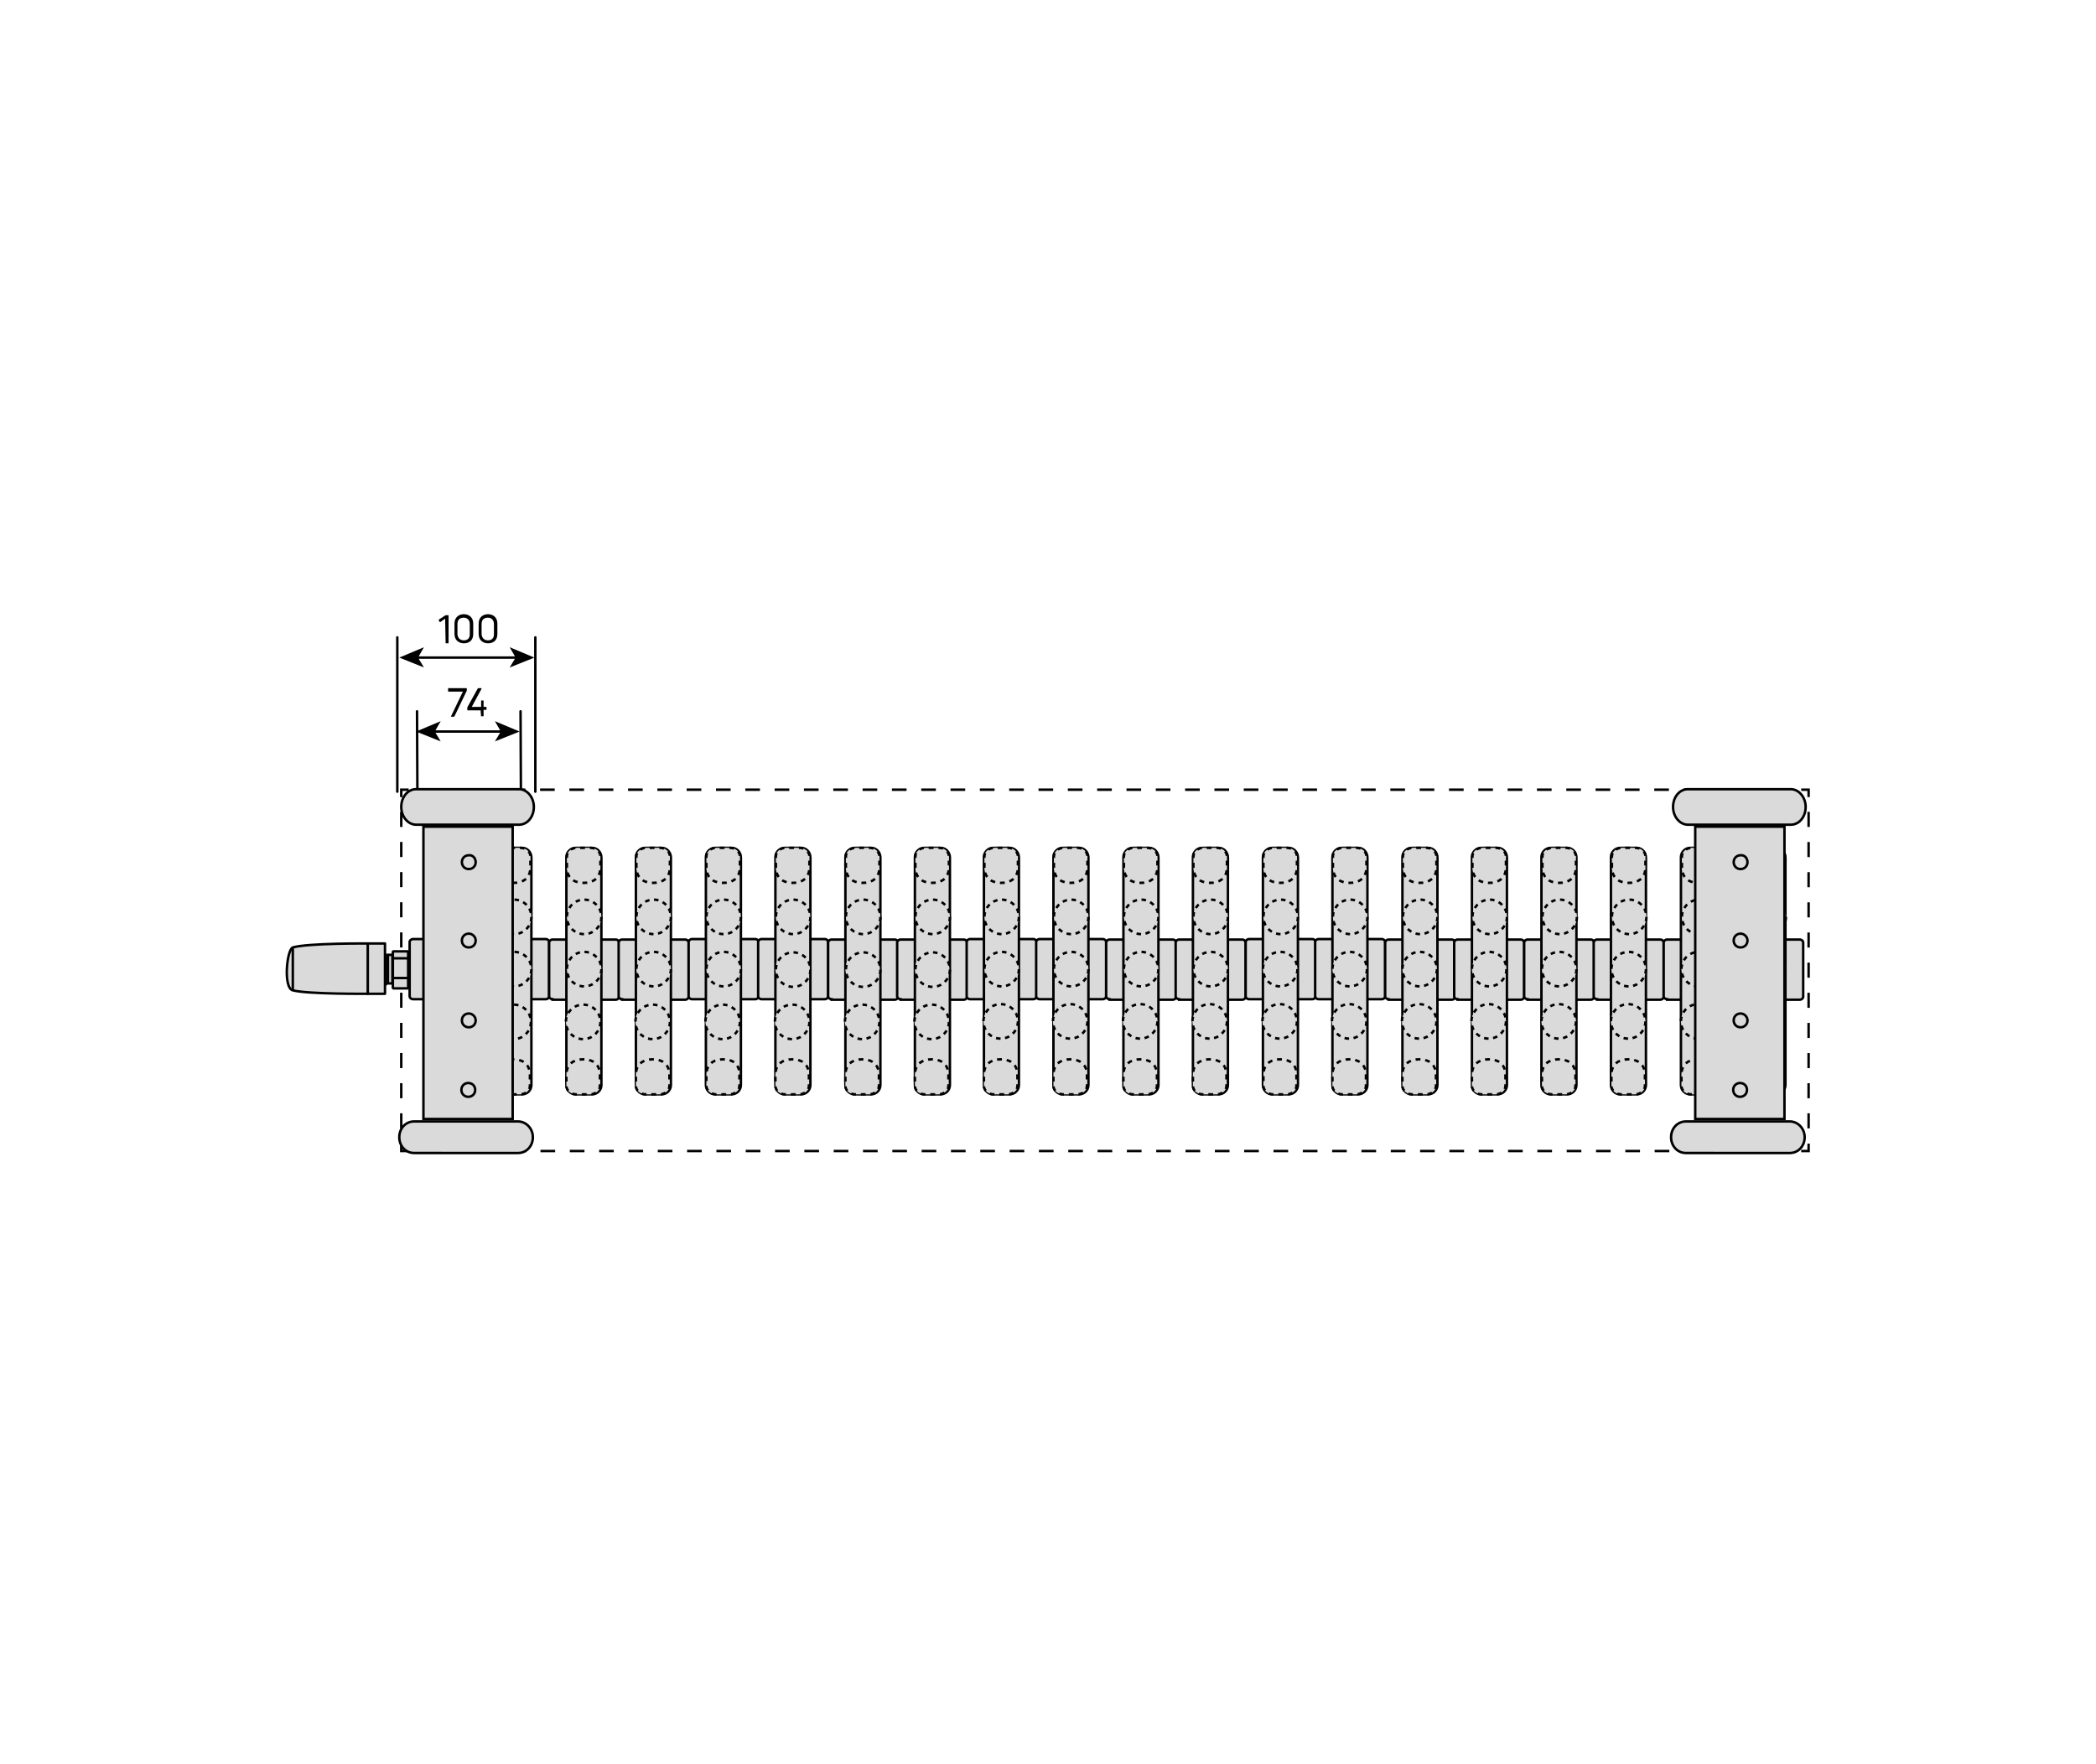 <?xml version="1.0" encoding="utf-8"?>
<!-- Generator: Adobe Illustrator 23.1.1, SVG Export Plug-In . SVG Version: 6.00 Build 0)  -->
<svg version="1.1" id="Ebene_1" xmlns="http://www.w3.org/2000/svg" xmlns:xlink="http://www.w3.org/1999/xlink" x="0px" y="0px"
	 viewBox="0 0 425.2 357.8" style="enable-background:new 0 0 425.2 357.8;" xml:space="preserve">
<style type="text/css">
	.st0{fill:#DADADA;stroke:#000000;stroke-width:0.5;}
	.st1{fill:#DADADA;}
	.st2{fill:none;stroke:#000000;stroke-width:0.5;stroke-dasharray:0.982,0.982,0.982,0.982,0.982,0.982;}
	.st3{fill:none;stroke:#000000;stroke-width:0.5;stroke-dasharray:0.92,0.92,0.92,0.92,0.92,0.92;}
	
		.st4{fill:none;stroke:#000000;stroke-width:0.5;stroke-miterlimit:4;stroke-dasharray:0.92,0.92,0.92,0.92,0.92,0.92;}
	
		.st5{fill:none;stroke:#000000;stroke-width:0.5;stroke-miterlimit:4;stroke-dasharray:0.92,0.92,0.92,0.92,0.92,0.92;}
	.st6{fill:none;stroke:#000000;stroke-width:0.5;}
	.st7{fill:none;stroke:#000000;stroke-width:0.5;stroke-dasharray:2.974,2.974;}
	.st8{fill:none;stroke:#000000;stroke-width:0.5;stroke-dasharray:2.974,2.974,2.974,2.974;}
	.st9{fill:none;stroke:#000000;stroke-width:0.5;stroke-dasharray:3.058,3.058;}
	.st10{fill:none;stroke:#000000;stroke-width:0.5;stroke-dasharray:3.058,3.058,3.058,3.058;}
	.st11{fill:none;}
	.st12{enable-background:new    ;}
	.st13{fill:none;stroke:#000000;stroke-width:0.5;stroke-linecap:round;stroke-linejoin:round;}
	.st14{fill:none;stroke:#000000;stroke-width:0.5;stroke-linecap:round;stroke-linejoin:round;stroke-miterlimit:500;}
	.st15{fill:#DADADA;stroke:#000000;stroke-width:0.5;stroke-linejoin:bevel;}
	.st16{fill:#DADADA;stroke:#000000;stroke-width:0.5;stroke-linejoin:round;}
</style>
<path class="st0" d="M83.8,202.7c-0.4,0-0.7-0.3-0.7-0.6v-11c0-0.3,0.3-0.6,0.7-0.6h12.8c0.4,0,0.7,0.3,0.7,0.6v11
	c0,0.3-0.3,0.6-0.7,0.6H83.8z"/>
<path class="st0" d="M88.5,222c-1.1,0-1.9-0.9-1.9-1.9v-46.2c0-1.1,0.9-1.9,1.9-1.9h3.3c1.1,0,1.9,0.9,1.9,2v46.1
	c0,1.1-0.9,1.9-1.9,1.9H88.5z"/>
<g>
	<path class="st1" d="M86.7,176v-2.3c0-0.9,0.9-1.7,2-1.7h2.8c1.1,0,2,0.8,2,1.7v2.3c0,0,0.2,3.1-3.4,3.1S86.7,176,86.7,176z"/>
	<path class="st2" d="M86.7,176v-2.3c0-0.9,0.9-1.7,2-1.7h2.8c1.1,0,2,0.8,2,1.7v2.3c0,0,0.2,3.1-3.4,3.1S86.7,176,86.7,176z"/>
</g>
<g>
	<path class="st1" d="M93.5,218v2.3c0,0.9-0.9,1.7-2,1.7h-2.8c-1.1,0-2-0.8-2-1.7V218c0,0-0.2-3.1,3.4-3.1
		C93.6,214.9,93.5,218,93.5,218z"/>
	<path class="st2" d="M93.5,218v2.3c0,0.9-0.9,1.7-2,1.7h-2.8c-1.1,0-2-0.8-2-1.7V218c0,0-0.2-3.1,3.4-3.1
		C93.6,214.9,93.5,218,93.5,218z"/>
</g>
<g>
	<circle class="st1" cx="90.2" cy="186" r="3.5"/>
	<circle class="st3" cx="90.2" cy="186" r="3.5"/>
</g>
<g>
	<circle class="st1" cx="90.2" cy="196.6" r="3.5"/>
	<ellipse class="st4" cx="90.2" cy="196.6" rx="3.5" ry="3.5"/>
</g>
<g>
	<circle class="st1" cx="90.1" cy="207.2" r="3.5"/>
	<ellipse class="st5" cx="90.1" cy="207.2" rx="3.5" ry="3.5"/>
</g>
<path class="st0" d="M97.9,202.7c-0.4,0-0.7-0.3-0.7-0.6v-11c0-0.3,0.3-0.6,0.7-0.6h12.8c0.4,0,0.7,0.3,0.7,0.6v11
	c0,0.3-0.3,0.6-0.7,0.6H97.9z"/>
<path class="st0" d="M102.6,222c-1.1,0-1.9-0.9-1.9-1.9v-46.2c0-1.1,0.9-1.9,1.9-1.9h3.3c1.1,0,1.9,0.9,1.9,2v46.1
	c0,1.1-0.9,1.9-1.9,1.9H102.6z"/>
<g>
	<path class="st1" d="M100.8,176v-2.3c0-0.9,0.9-1.7,2-1.7h2.8c1.1,0,2,0.8,2,1.7v2.3c0,0,0.2,3.1-3.4,3.1S100.8,176,100.8,176z"/>
	<path class="st2" d="M100.8,176v-2.3c0-0.9,0.9-1.7,2-1.7h2.8c1.1,0,2,0.8,2,1.7v2.3c0,0,0.2,3.1-3.4,3.1S100.8,176,100.8,176z"/>
</g>
<g>
	<path class="st1" d="M107.5,218v2.3c0,0.9-0.9,1.7-2,1.7h-2.8c-1.1,0-2-0.8-2-1.7V218c0,0-0.2-3.1,3.4-3.1S107.5,218,107.5,218z"/>
	<path class="st2" d="M107.5,218v2.3c0,0.9-0.9,1.7-2,1.7h-2.8c-1.1,0-2-0.8-2-1.7V218c0,0-0.2-3.1,3.4-3.1S107.5,218,107.5,218z"/>
</g>
<g>
	<circle class="st1" cx="104.3" cy="186" r="3.5"/>
	<circle class="st3" cx="104.3" cy="186" r="3.5"/>
</g>
<g>
	<circle class="st1" cx="104.3" cy="196.6" r="3.5"/>
	<ellipse class="st4" cx="104.3" cy="196.6" rx="3.5" ry="3.5"/>
</g>
<g>
	<circle class="st1" cx="104.1" cy="207.2" r="3.5"/>
	<ellipse class="st5" cx="104.2" cy="207.3" rx="3.5" ry="3.5"/>
</g>
<path class="st0" d="M112.1,202.7c-0.4,0-0.7-0.3-0.7-0.6v-10.9c0-0.3,0.3-0.6,0.7-0.6h12.8c0.4,0,0.7,0.3,0.7,0.6v11
	c0,0.3-0.3,0.6-0.7,0.6h-12.8V202.7z"/>
<path class="st0" d="M116.8,222c-1.1,0-1.9-0.9-1.9-1.9v-46.2c0-1.1,0.9-1.9,1.9-1.9h3.3c1.1,0,1.9,0.9,1.9,2v46.1
	c0,1.1-0.9,1.9-1.9,1.9C120.1,222,116.8,222,116.8,222z"/>
<g>
	<path class="st1" d="M115,176v-2.3c0-0.9,0.9-1.7,2-1.7h2.8c1.1,0,2,0.8,2,1.7v2.3c0,0,0.2,3.1-3.4,3.1S115,176,115,176z"/>
	<path class="st2" d="M115,176v-2.3c0-0.9,0.9-1.7,2-1.7h2.8c1.1,0,2,0.8,2,1.7v2.3c0,0,0.2,3.1-3.4,3.1S115,176,115,176z"/>
</g>
<g>
	<path class="st1" d="M121.7,218v2.3c0,0.9-0.9,1.7-2,1.7h-2.8c-1.1,0-2-0.8-2-1.7V218c0,0-0.2-3.1,3.4-3.1S121.7,218,121.7,218z"/>
	<path class="st2" d="M121.7,218v2.3c0,0.9-0.9,1.7-2,1.7h-2.8c-1.1,0-2-0.8-2-1.7V218c0,0-0.2-3.1,3.4-3.1S121.7,218,121.7,218z"/>
</g>
<g>
	<circle class="st1" cx="118.5" cy="186" r="3.5"/>
	<circle class="st3" cx="118.5" cy="186" r="3.5"/>
</g>
<g>
	<circle class="st1" cx="118.5" cy="196.6" r="3.5"/>
	<ellipse class="st4" cx="118.5" cy="196.6" rx="3.5" ry="3.5"/>
</g>
<g>
	<circle class="st1" cx="118.3" cy="207.2" r="3.5"/>
	<ellipse class="st5" cx="118.3" cy="207.3" rx="3.5" ry="3.5"/>
</g>
<path class="st0" d="M126.2,202.7c-0.4,0-0.7-0.3-0.7-0.6v-10.9c0-0.3,0.3-0.6,0.7-0.6H139c0.4,0,0.7,0.3,0.7,0.6v11
	c0,0.3-0.3,0.6-0.7,0.6h-12.8V202.7z"/>
<path class="st0" d="M130.9,222c-1.1,0-1.9-0.9-1.9-1.9v-46.2c0-1.1,0.9-1.9,1.9-1.9h3.3c1.1,0,1.9,0.9,1.9,2v46.1
	c0,1.1-0.9,1.9-1.9,1.9H130.9z"/>
<g>
	<path class="st1" d="M129.1,176v-2.3c0-0.9,0.9-1.7,2-1.7h2.8c1.1,0,2,0.8,2,1.7v2.3c0,0,0.2,3.1-3.4,3.1
		C128.9,179.1,129.1,176,129.1,176z"/>
	<path class="st2" d="M129.1,176v-2.3c0-0.9,0.9-1.7,2-1.7h2.8c1.1,0,2,0.8,2,1.7v2.3c0,0,0.2,3.1-3.4,3.1
		C128.9,179.1,129.1,176,129.1,176z"/>
</g>
<g>
	<path class="st1" d="M135.8,218v2.3c0,0.9-0.9,1.7-2,1.7H131c-1.1,0-2-0.8-2-1.7V218c0,0-0.2-3.1,3.4-3.1
		C136,214.9,135.8,218,135.8,218z"/>
	<path class="st2" d="M135.8,218v2.3c0,0.9-0.9,1.7-2,1.7H131c-1.1,0-2-0.8-2-1.7V218c0,0-0.2-3.1,3.4-3.1
		C136,214.9,135.8,218,135.8,218z"/>
</g>
<g>
	<circle class="st1" cx="132.6" cy="186" r="3.5"/>
	<circle class="st3" cx="132.6" cy="186" r="3.5"/>
</g>
<g>
	<circle class="st1" cx="132.6" cy="196.6" r="3.5"/>
	<ellipse class="st4" cx="132.6" cy="196.6" rx="3.5" ry="3.5"/>
</g>
<g>
	<circle class="st1" cx="132.4" cy="207.2" r="3.5"/>
	<ellipse class="st5" cx="132.4" cy="207.3" rx="3.5" ry="3.5"/>
</g>
<path class="st0" d="M140.4,202.7c-0.4,0-0.7-0.3-0.7-0.6v-11c0-0.3,0.3-0.6,0.7-0.6h12.8c0.4,0,0.7,0.3,0.7,0.6v11
	c0,0.3-0.3,0.6-0.7,0.6H140.4z"/>
<path class="st0" d="M145.1,222c-1.1,0-1.9-0.9-1.9-1.9v-46.2c0-1.1,0.9-1.9,1.9-1.9h3.3c1.1,0,1.9,0.9,1.9,2v46.1
	c0,1.1-0.9,1.9-1.9,1.9C148.4,222,145.1,222,145.1,222z"/>
<g>
	<path class="st1" d="M143.3,176v-2.3c0-0.9,0.9-1.7,2-1.7h2.8c1.1,0,2,0.8,2,1.7v2.3c0,0,0.2,3.1-3.4,3.1
		C143.1,179.1,143.3,176,143.3,176z"/>
	<path class="st2" d="M143.3,176v-2.3c0-0.9,0.9-1.7,2-1.7h2.8c1.1,0,2,0.8,2,1.7v2.3c0,0,0.2,3.1-3.4,3.1S143.3,176,143.3,176z"/>
</g>
<g>
	<path class="st1" d="M150,218v2.3c0,0.9-0.9,1.7-2,1.7h-2.7c-1.1,0-2-0.8-2-1.7V218c0,0-0.2-3.1,3.4-3.1S150,218,150,218z"/>
	<path class="st2" d="M150,218v2.3c0,0.9-0.9,1.7-2,1.7h-2.7c-1.1,0-2-0.8-2-1.7V218c0,0-0.2-3.1,3.4-3.1S150,218,150,218z"/>
</g>
<g>
	<circle class="st1" cx="146.8" cy="186" r="3.5"/>
	<circle class="st3" cx="146.8" cy="186" r="3.5"/>
</g>
<g>
	<circle class="st1" cx="146.8" cy="196.6" r="3.5"/>
	<ellipse class="st4" cx="146.8" cy="196.6" rx="3.5" ry="3.5"/>
</g>
<g>
	<circle class="st1" cx="146.6" cy="207.2" r="3.5"/>
	<ellipse class="st5" cx="146.6" cy="207.3" rx="3.5" ry="3.5"/>
</g>
<path class="st0" d="M154.5,202.7c-0.4,0-0.7-0.3-0.7-0.6v-11c0-0.3,0.3-0.6,0.7-0.6h12.8c0.4,0,0.7,0.3,0.7,0.6v11
	c0,0.3-0.3,0.6-0.7,0.6H154.5z"/>
<path class="st0" d="M159.2,222c-1.1,0-1.9-0.9-1.9-1.9v-46.2c0-1.1,0.9-1.9,1.9-1.9h3.3c1.1,0,1.9,0.9,1.9,2v46.1
	c0,1.1-0.9,1.9-1.9,1.9H159.2z"/>
<g>
	<path class="st1" d="M157.4,176v-2.3c0-0.9,0.9-1.7,2-1.7h2.8c1.1,0,2,0.8,2,1.7v2.3c0,0,0.2,3.1-3.4,3.1
		C157.2,179.1,157.4,176,157.4,176z"/>
	<path class="st2" d="M157.4,176v-2.3c0-0.9,0.9-1.7,2-1.7h2.8c1.1,0,2,0.8,2,1.7v2.3c0,0,0.2,3.1-3.4,3.1
		C157.2,179.1,157.4,176,157.4,176z"/>
</g>
<g>
	<path class="st1" d="M164.1,218v2.3c0,0.9-0.9,1.7-2,1.7h-2.8c-1.1,0-2-0.8-2-1.7V218c0,0-0.2-3.1,3.4-3.1S164.1,218,164.1,218z"/>
	<path class="st2" d="M164.1,218v2.3c0,0.9-0.9,1.7-2,1.7h-2.8c-1.1,0-2-0.8-2-1.7V218c0,0-0.2-3.1,3.4-3.1S164.1,218,164.1,218z"/>
</g>
<g>
	<circle class="st1" cx="160.9" cy="186" r="3.5"/>
	<circle class="st3" cx="160.9" cy="186" r="3.5"/>
</g>
<g>
	<circle class="st1" cx="160.8" cy="196.6" r="3.5"/>
	<ellipse class="st4" cx="160.9" cy="196.7" rx="3.5" ry="3.5"/>
</g>
<g>
	<circle class="st1" cx="160.7" cy="207.2" r="3.5"/>
	<ellipse class="st5" cx="160.7" cy="207.3" rx="3.5" ry="3.5"/>
</g>
<path class="st0" d="M168.7,202.7c-0.4,0-0.7-0.3-0.7-0.6v-10.9c0-0.3,0.3-0.6,0.7-0.6h12.8c0.4,0,0.7,0.3,0.7,0.6v11
	c0,0.3-0.3,0.6-0.7,0.6h-12.8V202.7z"/>
<path class="st0" d="M173.4,222c-1.1,0-1.9-0.9-1.9-1.9v-46.2c0-1.1,0.9-1.9,1.9-1.9h3.3c1.1,0,1.9,0.9,1.9,2v46.1
	c0,1.1-0.9,1.9-1.9,1.9H173.4z"/>
<g>
	<path class="st1" d="M171.6,176v-2.3c0-0.9,0.9-1.7,2-1.7h2.8c1.1,0,2,0.8,2,1.7v2.3c0,0,0.2,3.1-3.4,3.1S171.6,176,171.6,176z"/>
	<path class="st2" d="M171.6,176v-2.3c0-0.9,0.9-1.7,2-1.7h2.8c1.1,0,2,0.8,2,1.7v2.3c0,0,0.2,3.1-3.4,3.1S171.6,176,171.6,176z"/>
</g>
<g>
	<path class="st1" d="M178.3,218v2.3c0,0.9-0.9,1.7-2,1.7h-2.8c-1.1,0-2-0.8-2-1.7V218c0,0-0.2-3.1,3.4-3.1
		C178.5,214.9,178.3,218,178.3,218z"/>
	<path class="st2" d="M178.3,218v2.3c0,0.9-0.9,1.7-2,1.7h-2.8c-1.1,0-2-0.8-2-1.7V218c0,0-0.2-3.1,3.4-3.1
		C178.5,214.9,178.3,218,178.3,218z"/>
</g>
<g>
	<circle class="st1" cx="175.1" cy="186" r="3.5"/>
	<circle class="st3" cx="175.1" cy="186" r="3.5"/>
</g>
<g>
	<circle class="st1" cx="175" cy="196.6" r="3.5"/>
	<ellipse class="st4" cx="175.1" cy="196.7" rx="3.5" ry="3.5"/>
</g>
<g>
	<circle class="st1" cx="174.9" cy="207.2" r="3.5"/>
	<ellipse class="st5" cx="174.9" cy="207.3" rx="3.5" ry="3.5"/>
</g>
<path class="st0" d="M182.7,202.7c-0.4,0-0.7-0.3-0.7-0.6v-10.9c0-0.3,0.3-0.6,0.7-0.6h12.8c0.4,0,0.7,0.3,0.7,0.6v11
	c0,0.3-0.3,0.6-0.7,0.6h-12.8V202.7z"/>
<path class="st0" d="M187.5,222c-1.1,0-1.9-0.9-1.9-1.9v-46.2c0-1.1,0.9-1.9,1.9-1.9h3.3c1.1,0,1.9,0.9,1.9,2v46.1
	c0,1.1-0.9,1.9-1.9,1.9H187.5z"/>
<g>
	<path class="st1" d="M185.7,176v-2.3c0-0.9,0.9-1.7,2-1.7h2.8c1.1,0,2,0.8,2,1.7v2.3c0,0,0.2,3.1-3.4,3.1S185.7,176,185.7,176z"/>
	<path class="st2" d="M185.7,176v-2.3c0-0.9,0.9-1.7,2-1.7h2.8c1.1,0,2,0.8,2,1.7v2.3c0,0,0.2,3.1-3.4,3.1S185.7,176,185.7,176z"/>
</g>
<g>
	<path class="st1" d="M192.4,218v2.3c0,0.9-0.9,1.7-2,1.7h-2.8c-1.1,0-2-0.8-2-1.7V218c0,0-0.2-3.1,3.4-3.1S192.4,218,192.4,218z"/>
	<path class="st2" d="M192.4,218v2.3c0,0.9-0.9,1.7-2,1.7h-2.8c-1.1,0-2-0.8-2-1.7V218c0,0-0.2-3.1,3.4-3.1S192.4,218,192.4,218z"/>
</g>
<g>
	<circle class="st1" cx="189.2" cy="186" r="3.5"/>
	<circle class="st3" cx="189.2" cy="186" r="3.5"/>
</g>
<g>
	<circle class="st1" cx="189.1" cy="196.6" r="3.5"/>
	<ellipse class="st4" cx="189.2" cy="196.7" rx="3.5" ry="3.5"/>
</g>
<g>
	<circle class="st1" cx="189" cy="207.2" r="3.5"/>
	<ellipse class="st5" cx="189" cy="207.3" rx="3.5" ry="3.5"/>
</g>
<path class="st0" d="M196.8,202.7c-0.4,0-0.7-0.3-0.7-0.6v-11c0-0.3,0.3-0.6,0.7-0.6h12.8c0.4,0,0.7,0.3,0.7,0.6v11
	c0,0.3-0.3,0.6-0.7,0.6H196.8z"/>
<path class="st0" d="M201.5,222c-1.1,0-1.9-0.9-1.9-1.9v-46.2c0-1.1,0.9-1.9,1.9-1.9h3.3c1.1,0,1.9,0.9,1.9,2v46.1
	c0,1.1-0.9,1.9-1.9,1.9H201.5z"/>
<g>
	<path class="st1" d="M199.7,176v-2.3c0-0.9,0.9-1.7,2-1.7h2.8c1.1,0,2,0.8,2,1.7v2.3c0,0,0.2,3.1-3.4,3.1S199.7,176,199.7,176z"/>
	<path class="st2" d="M199.7,176v-2.3c0-0.9,0.9-1.7,2-1.7h2.8c1.1,0,2,0.8,2,1.7v2.3c0,0,0.2,3.1-3.4,3.1S199.7,176,199.7,176z"/>
</g>
<g>
	<path class="st1" d="M206.4,218v2.3c0,0.9-0.9,1.7-2,1.7h-2.8c-1.1,0-2-0.8-2-1.7V218c0,0-0.2-3.1,3.4-3.1
		C206.6,214.9,206.4,218,206.4,218z"/>
	<path class="st2" d="M206.4,218v2.3c0,0.9-0.9,1.7-2,1.7h-2.8c-1.1,0-2-0.8-2-1.7V218c0,0-0.2-3.1,3.4-3.1
		C206.6,214.9,206.4,218,206.4,218z"/>
</g>
<g>
	<circle class="st1" cx="203.2" cy="186" r="3.5"/>
	<circle class="st3" cx="203.2" cy="186" r="3.5"/>
</g>
<g>
	<circle class="st1" cx="203.2" cy="196.6" r="3.5"/>
	<circle class="st3" cx="203.2" cy="196.6" r="3.5"/>
</g>
<g>
	<circle class="st1" cx="203" cy="207.2" r="3.5"/>
	<circle class="st3" cx="203" cy="207.2" r="3.5"/>
</g>
<path class="st0" d="M210.9,202.7c-0.4,0-0.7-0.3-0.7-0.6v-11c0-0.3,0.3-0.6,0.7-0.6h12.8c0.4,0,0.7,0.3,0.7,0.6v11
	c0,0.3-0.3,0.6-0.7,0.6H210.9z"/>
<path class="st0" d="M215.6,222c-1.1,0-1.9-0.9-1.9-1.9v-46.2c0-1.1,0.9-1.9,1.9-1.9h3.3c1.1,0,1.9,0.9,1.9,2v46.1
	c0,1.1-0.9,1.9-1.9,1.9C218.9,222,215.6,222,215.6,222z"/>
<g>
	<path class="st1" d="M213.8,176v-2.3c0-0.9,0.9-1.7,2-1.7h2.8c1.1,0,2,0.8,2,1.7v2.3c0,0,0.2,3.1-3.4,3.1
		C213.6,179.1,213.8,176,213.8,176z"/>
	<path class="st2" d="M213.8,176v-2.3c0-0.9,0.9-1.7,2-1.7h2.8c1.1,0,2,0.8,2,1.7v2.3c0,0,0.2,3.1-3.4,3.1
		C213.6,179.1,213.8,176,213.8,176z"/>
</g>
<g>
	<path class="st1" d="M220.5,218v2.3c0,0.9-0.9,1.7-2,1.7h-2.8c-1.1,0-2-0.8-2-1.7V218c0,0-0.2-3.1,3.4-3.1S220.5,218,220.5,218z"/>
	<path class="st2" d="M220.5,218v2.3c0,0.9-0.9,1.7-2,1.7h-2.8c-1.1,0-2-0.8-2-1.7V218c0,0-0.2-3.1,3.4-3.1S220.5,218,220.5,218z"/>
</g>
<g>
	<circle class="st1" cx="217.3" cy="186" r="3.5"/>
	<circle class="st3" cx="217.3" cy="186" r="3.5"/>
</g>
<g>
	<circle class="st1" cx="217.3" cy="196.6" r="3.5"/>
	<circle class="st3" cx="217.3" cy="196.6" r="3.5"/>
</g>
<g>
	<circle class="st1" cx="217.1" cy="207.2" r="3.5"/>
	<circle class="st3" cx="217.1" cy="207.2" r="3.5"/>
</g>
<path class="st0" d="M225.1,202.7c-0.4,0-0.7-0.3-0.7-0.6v-10.9c0-0.3,0.3-0.6,0.7-0.6h12.8c0.4,0,0.7,0.3,0.7,0.6v11
	c0,0.3-0.3,0.6-0.7,0.6h-12.8V202.7z"/>
<path class="st0" d="M229.8,222c-1.1,0-1.9-0.9-1.9-1.9v-46.2c0-1.1,0.9-1.9,1.9-1.9h3.3c1.1,0,1.9,0.9,1.9,2v46.1
	c0,1.1-0.9,1.9-1.9,1.9H229.8z"/>
<g>
	<path class="st1" d="M228,176v-2.3c0-0.9,0.9-1.7,2-1.7h2.8c1.1,0,2,0.8,2,1.7v2.3c0,0,0.2,3.1-3.4,3.1S228,176,228,176z"/>
	<path class="st2" d="M228,176v-2.3c0-0.9,0.9-1.7,2-1.7h2.8c1.1,0,2,0.8,2,1.7v2.3c0,0,0.2,3.1-3.4,3.1S228,176,228,176z"/>
</g>
<g>
	<path class="st1" d="M234.7,218v2.3c0,0.9-0.9,1.7-2,1.7h-2.8c-1.1,0-2-0.8-2-1.7V218c0,0-0.2-3.1,3.4-3.1S234.7,218,234.7,218z"/>
	<path class="st2" d="M234.7,218v2.3c0,0.9-0.9,1.7-2,1.7h-2.8c-1.1,0-2-0.8-2-1.7V218c0,0-0.2-3.1,3.4-3.1
		C234.9,214.9,234.7,218,234.7,218z"/>
</g>
<g>
	<circle class="st1" cx="231.5" cy="186" r="3.5"/>
	<circle class="st3" cx="231.5" cy="186" r="3.5"/>
</g>
<g>
	<circle class="st1" cx="231.5" cy="196.6" r="3.5"/>
	<circle class="st3" cx="231.5" cy="196.6" r="3.5"/>
</g>
<g>
	<circle class="st1" cx="231.3" cy="207.2" r="3.5"/>
	<circle class="st3" cx="231.3" cy="207.2" r="3.5"/>
</g>
<path class="st0" d="M239.2,202.7c-0.4,0-0.7-0.3-0.7-0.6v-10.9c0-0.3,0.3-0.6,0.7-0.6H252c0.4,0,0.7,0.3,0.7,0.6v11
	c0,0.3-0.3,0.6-0.7,0.6h-12.8V202.7z"/>
<path class="st0" d="M243.9,222c-1.1,0-1.9-0.9-1.9-1.9v-46.2c0-1.1,0.9-1.9,1.9-1.9h3.3c1.1,0,1.9,0.9,1.9,2v46.1
	c0,1.1-0.9,1.9-1.9,1.9H243.9z"/>
<g>
	<path class="st1" d="M242.1,176v-2.3c0-0.9,0.9-1.7,2-1.7h2.8c1.1,0,2,0.8,2,1.7v2.3c0,0,0.2,3.1-3.4,3.1S242.1,176,242.1,176z"/>
	<path class="st2" d="M242.1,176v-2.3c0-0.9,0.9-1.7,2-1.7h2.8c1.1,0,2,0.8,2,1.7v2.3c0,0,0.2,3.1-3.4,3.1
		C241.9,179.1,242.1,176,242.1,176z"/>
</g>
<g>
	<path class="st1" d="M248.8,218v2.3c0,0.9-0.9,1.7-2,1.7H244c-1.1,0-2-0.8-2-1.7V218c0,0-0.2-3.1,3.4-3.1
		C249,214.9,248.8,218,248.8,218z"/>
	<path class="st2" d="M248.8,218v2.3c0,0.9-0.9,1.7-2,1.7H244c-1.1,0-2-0.8-2-1.7V218c0,0-0.2-3.1,3.4-3.1S248.8,218,248.8,218z"/>
</g>
<g>
	<circle class="st1" cx="245.6" cy="186" r="3.5"/>
	<circle class="st3" cx="245.6" cy="186" r="3.5"/>
</g>
<g>
	<circle class="st1" cx="245.6" cy="196.6" r="3.5"/>
	<circle class="st3" cx="245.6" cy="196.6" r="3.5"/>
</g>
<g>
	<circle class="st1" cx="245.4" cy="207.2" r="3.5"/>
	<circle class="st3" cx="245.4" cy="207.2" r="3.5"/>
</g>
<path class="st0" d="M253.4,202.7c-0.4,0-0.7-0.3-0.7-0.6v-11c0-0.3,0.3-0.6,0.7-0.6h12.8c0.4,0,0.7,0.3,0.7,0.6v11
	c0,0.3-0.3,0.6-0.7,0.6H253.4z"/>
<path class="st0" d="M258.1,222c-1.1,0-1.9-0.9-1.9-1.9v-46.2c0-1.1,0.9-1.9,1.9-1.9h3.3c1.1,0,1.9,0.9,1.9,2v46.1
	c0,1.1-0.9,1.9-1.9,1.9H258.1z"/>
<g>
	<path class="st1" d="M256.3,176v-2.3c0-0.9,0.9-1.7,2-1.7h2.8c1.1,0,2,0.8,2,1.7v2.3c0,0,0.2,3.1-3.4,3.1
		C256.1,179.1,256.3,176,256.3,176z"/>
	<path class="st2" d="M256.3,176v-2.3c0-0.9,0.9-1.7,2-1.7h2.8c1.1,0,2,0.8,2,1.7v2.3c0,0,0.2,3.1-3.4,3.1
		C256.1,179.1,256.3,176,256.3,176z"/>
</g>
<g>
	<path class="st1" d="M263,218v2.3c0,0.9-0.9,1.7-2,1.7h-2.7c-1.1,0-2-0.8-2-1.7V218c0,0-0.2-3.1,3.4-3.1S263,218,263,218z"/>
	<path class="st2" d="M263,218v2.3c0,0.9-0.9,1.7-2,1.7h-2.7c-1.1,0-2-0.8-2-1.7V218c0,0-0.2-3.1,3.4-3.1S263,218,263,218z"/>
</g>
<g>
	<circle class="st1" cx="259.8" cy="186" r="3.5"/>
	<circle class="st3" cx="259.8" cy="186" r="3.5"/>
</g>
<g>
	<circle class="st1" cx="259.7" cy="196.6" r="3.5"/>
	<circle class="st3" cx="259.7" cy="196.6" r="3.5"/>
</g>
<g>
	<circle class="st1" cx="259.6" cy="207.2" r="3.5"/>
	<circle class="st3" cx="259.6" cy="207.2" r="3.5"/>
</g>
<path class="st0" d="M267.5,202.7c-0.4,0-0.7-0.3-0.7-0.6v-11c0-0.3,0.3-0.6,0.7-0.6h12.8c0.4,0,0.7,0.3,0.7,0.6v11
	c0,0.3-0.3,0.6-0.7,0.6H267.5z"/>
<path class="st0" d="M272.2,222c-1.1,0-1.9-0.9-1.9-1.9v-46.2c0-1.1,0.9-1.9,1.9-1.9h3.3c1.1,0,1.9,0.9,1.9,2v46.1
	c0,1.1-0.9,1.9-1.9,1.9H272.2z"/>
<g>
	<path class="st1" d="M270.4,176v-2.3c0-0.9,0.9-1.7,2-1.7h2.8c1.1,0,2,0.8,2,1.7v2.3c0,0,0.2,3.1-3.4,3.1S270.4,176,270.4,176z"/>
	<path class="st2" d="M270.4,176v-2.3c0-0.9,0.9-1.7,2-1.7h2.8c1.1,0,2,0.8,2,1.7v2.3c0,0,0.2,3.1-3.4,3.1S270.4,176,270.4,176z"/>
</g>
<g>
	<path class="st1" d="M277.1,218v2.3c0,0.9-0.9,1.7-2,1.7h-2.8c-1.1,0-2-0.8-2-1.7V218c0,0-0.2-3.1,3.4-3.1S277.1,218,277.1,218z"/>
	<path class="st2" d="M277.1,218v2.3c0,0.9-0.9,1.7-2,1.7h-2.8c-1.1,0-2-0.8-2-1.7V218c0,0-0.2-3.1,3.4-3.1S277.1,218,277.1,218z"/>
</g>
<g>
	<circle class="st1" cx="273.9" cy="186" r="3.5"/>
	<circle class="st3" cx="273.9" cy="186" r="3.5"/>
</g>
<g>
	<circle class="st1" cx="273.8" cy="196.6" r="3.5"/>
	<circle class="st3" cx="273.8" cy="196.6" r="3.5"/>
</g>
<g>
	<circle class="st1" cx="273.7" cy="207.2" r="3.5"/>
	<circle class="st3" cx="273.7" cy="207.2" r="3.5"/>
</g>
<path class="st0" d="M281.7,202.7c-0.4,0-0.7-0.3-0.7-0.6v-10.9c0-0.3,0.3-0.6,0.7-0.6h12.8c0.4,0,0.7,0.3,0.7,0.6v11
	c0,0.3-0.3,0.6-0.7,0.6h-12.8V202.7z"/>
<path class="st0" d="M286.4,222c-1.1,0-1.9-0.9-1.9-1.9v-46.2c0-1.1,0.9-1.9,1.9-1.9h3.3c1.1,0,1.9,0.9,1.9,2v46.1
	c0,1.1-0.9,1.9-1.9,1.9C289.7,222,286.4,222,286.4,222z"/>
<g>
	<path class="st1" d="M284.6,176v-2.3c0-0.9,0.9-1.7,2-1.7h2.8c1.1,0,2,0.8,2,1.7v2.3c0,0,0.2,3.1-3.4,3.1S284.6,176,284.6,176z"/>
	<path class="st2" d="M284.6,176v-2.3c0-0.9,0.9-1.7,2-1.7h2.8c1.1,0,2,0.8,2,1.7v2.3c0,0,0.2,3.1-3.4,3.1S284.6,176,284.6,176z"/>
</g>
<g>
	<path class="st1" d="M291.3,218v2.3c0,0.9-0.9,1.7-2,1.7h-2.8c-1.1,0-2-0.8-2-1.7V218c0,0-0.2-3.1,3.4-3.1S291.3,218,291.3,218z"/>
	<path class="st2" d="M291.3,218v2.3c0,0.9-0.9,1.7-2,1.7h-2.8c-1.1,0-2-0.8-2-1.7V218c0,0-0.2-3.1,3.4-3.1S291.3,218,291.3,218z"/>
</g>
<g>
	<circle class="st1" cx="288.1" cy="186" r="3.5"/>
	<circle class="st3" cx="288.1" cy="186" r="3.5"/>
</g>
<g>
	<circle class="st1" cx="288" cy="196.6" r="3.5"/>
	<circle class="st3" cx="288" cy="196.6" r="3.5"/>
</g>
<g>
	<circle class="st1" cx="287.9" cy="207.2" r="3.5"/>
	<circle class="st3" cx="287.9" cy="207.2" r="3.5"/>
</g>
<path class="st0" d="M295.7,202.7c-0.4,0-0.7-0.3-0.7-0.6v-10.9c0-0.3,0.3-0.6,0.7-0.6h12.8c0.4,0,0.7,0.3,0.7,0.6v11
	c0,0.3-0.3,0.6-0.7,0.6h-12.8V202.7z"/>
<path class="st0" d="M300.5,222c-1.1,0-1.9-0.9-1.9-1.9v-46.2c0-1.1,0.9-1.9,1.9-1.9h3.3c1.1,0,1.9,0.9,1.9,2v46.1
	c0,1.1-0.9,1.9-1.9,1.9H300.5z"/>
<g>
	<path class="st1" d="M298.7,176v-2.3c0-0.9,0.9-1.7,2-1.7h2.8c1.1,0,2,0.8,2,1.7v2.3c0,0,0.2,3.1-3.4,3.1S298.7,176,298.7,176z"/>
	<path class="st2" d="M298.7,176v-2.3c0-0.9,0.9-1.7,2-1.7h2.8c1.1,0,2,0.8,2,1.7v2.3c0,0,0.2,3.1-3.4,3.1S298.7,176,298.7,176z"/>
</g>
<g>
	<path class="st1" d="M305.4,218v2.3c0,0.9-0.9,1.7-2,1.7h-2.8c-1.1,0-2-0.8-2-1.7V218c0,0-0.2-3.1,3.4-3.1S305.4,218,305.4,218z"/>
	<path class="st2" d="M305.4,218v2.3c0,0.9-0.9,1.7-2,1.7h-2.8c-1.1,0-2-0.8-2-1.7V218c0,0-0.2-3.1,3.4-3.1S305.4,218,305.4,218z"/>
</g>
<g>
	<circle class="st1" cx="302.2" cy="186" r="3.5"/>
	<circle class="st3" cx="302.2" cy="186" r="3.5"/>
</g>
<g>
	<circle class="st1" cx="302.1" cy="196.6" r="3.5"/>
	<circle class="st3" cx="302.1" cy="196.6" r="3.5"/>
</g>
<g>
	<circle class="st1" cx="302" cy="207.2" r="3.5"/>
	<circle class="st3" cx="302" cy="207.2" r="3.5"/>
</g>
<path class="st0" d="M309.9,202.7c-0.4,0-0.7-0.3-0.7-0.6v-10.9c0-0.3,0.3-0.6,0.7-0.6h12.8c0.4,0,0.7,0.3,0.7,0.6v11
	c0,0.3-0.3,0.6-0.7,0.6h-12.8V202.7z"/>
<path class="st0" d="M314.6,222c-1.1,0-1.9-0.9-1.9-1.9v-46.2c0-1.1,0.9-1.9,1.9-1.9h3.3c1.1,0,1.9,0.9,1.9,2v46.1
	c0,1.1-0.9,1.9-1.9,1.9H314.6z"/>
<g>
	<path class="st1" d="M312.9,176v-2.3c0-0.9,0.9-1.7,2-1.7h2.8c1.1,0,2,0.8,2,1.7v2.3c0,0,0.2,3.1-3.4,3.1S312.9,176,312.9,176z"/>
	<path class="st2" d="M312.9,176v-2.3c0-0.9,0.9-1.7,2-1.7h2.8c1.1,0,2,0.8,2,1.7v2.3c0,0,0.2,3.1-3.4,3.1S312.9,176,312.9,176z"/>
</g>
<g>
	<path class="st1" d="M319.6,218v2.3c0,0.9-0.9,1.7-2,1.7h-2.8c-1.1,0-2-0.8-2-1.7V218c0,0-0.2-3.1,3.4-3.1S319.6,218,319.6,218z"/>
	<path class="st2" d="M319.6,218v2.3c0,0.9-0.9,1.7-2,1.7h-2.8c-1.1,0-2-0.8-2-1.7V218c0,0-0.2-3.1,3.4-3.1S319.6,218,319.6,218z"/>
</g>
<g>
	<circle class="st1" cx="316.4" cy="186" r="3.5"/>
	<circle class="st3" cx="316.4" cy="186" r="3.5"/>
</g>
<g>
	<circle class="st1" cx="316.3" cy="196.6" r="3.5"/>
	<circle class="st3" cx="316.3" cy="196.6" r="3.5"/>
</g>
<g>
	<circle class="st1" cx="316.2" cy="207.2" r="3.5"/>
	<circle class="st3" cx="316.2" cy="207.2" r="3.5"/>
</g>
<path class="st0" d="M324,202.7c-0.4,0-0.7-0.3-0.7-0.6v-10.9c0-0.3,0.3-0.6,0.7-0.6h12.8c0.4,0,0.7,0.3,0.7,0.6v11
	c0,0.3-0.3,0.6-0.7,0.6H324V202.7z"/>
<path class="st0" d="M328.7,222c-1.1,0-1.9-0.9-1.9-1.9v-46.2c0-1.1,0.9-1.9,1.9-1.9h3.3c1.1,0,1.9,0.9,1.9,2v46.1
	c0,1.1-0.9,1.9-1.9,1.9H328.7z"/>
<g>
	<path class="st1" d="M327,176v-2.3c0-0.9,0.9-1.7,2-1.7h2.8c1.1,0,2,0.8,2,1.7v2.3c0,0,0.2,3.1-3.4,3.1S327,176,327,176z"/>
	<path class="st2" d="M327,176v-2.3c0-0.9,0.9-1.7,2-1.7h2.8c1.1,0,2,0.8,2,1.7v2.3c0,0,0.2,3.1-3.4,3.1S327,176,327,176z"/>
</g>
<g>
	<path class="st1" d="M333.7,218v2.3c0,0.9-0.9,1.7-2,1.7h-2.8c-1.1,0-2-0.8-2-1.7V218c0,0-0.2-3.1,3.4-3.1S333.7,218,333.7,218z"/>
	<path class="st2" d="M333.7,218v2.3c0,0.9-0.9,1.7-2,1.7h-2.8c-1.1,0-2-0.8-2-1.7V218c0,0-0.2-3.1,3.4-3.1S333.7,218,333.7,218z"/>
</g>
<g>
	<circle class="st1" cx="330.5" cy="186" r="3.5"/>
	<circle class="st3" cx="330.5" cy="186" r="3.5"/>
</g>
<g>
	<circle class="st1" cx="330.4" cy="196.6" r="3.5"/>
	<circle class="st3" cx="330.4" cy="196.6" r="3.5"/>
</g>
<g>
	<circle class="st1" cx="330.3" cy="207.2" r="3.5"/>
	<circle class="st3" cx="330.3" cy="207.2" r="3.5"/>
</g>
<path class="st0" d="M338.2,202.7c-0.4,0-0.7-0.3-0.7-0.6v-10.9c0-0.3,0.3-0.6,0.7-0.6H351c0.4,0,0.7,0.3,0.7,0.6v11
	c0,0.3-0.3,0.6-0.7,0.6h-12.8V202.7z"/>
<path class="st0" d="M342.9,222c-1.1,0-1.9-0.9-1.9-1.9v-46.2c0-1.1,0.9-1.9,1.9-1.9h3.3c1.1,0,1.9,0.9,1.9,2v46.1
	c0,1.1-0.9,1.9-1.9,1.9C346.2,222,342.9,222,342.9,222z"/>
<g>
	<path class="st1" d="M341.2,176v-2.3c0-0.9,0.9-1.7,2-1.7h2.8c1.1,0,2,0.8,2,1.7v2.3c0,0,0.2,3.1-3.4,3.1S341.2,176,341.2,176z"/>
	<path class="st2" d="M341.2,176v-2.3c0-0.9,0.9-1.7,2-1.7h2.8c1.1,0,2,0.8,2,1.7v2.3c0,0,0.2,3.1-3.4,3.1S341.2,176,341.2,176z"/>
</g>
<g>
	<path class="st1" d="M347.9,218v2.3c0,0.9-0.9,1.7-2,1.7h-2.8c-1.1,0-2-0.8-2-1.7V218c0,0-0.2-3.1,3.4-3.1S347.9,218,347.9,218z"/>
	<path class="st2" d="M347.9,218v2.3c0,0.9-0.9,1.7-2,1.7h-2.8c-1.1,0-2-0.8-2-1.7V218c0,0-0.2-3.1,3.4-3.1S347.9,218,347.9,218z"/>
</g>
<g>
	<circle class="st1" cx="344.7" cy="186" r="3.5"/>
	<circle class="st3" cx="344.7" cy="186" r="3.5"/>
</g>
<g>
	<circle class="st1" cx="344.6" cy="196.6" r="3.5"/>
	<circle class="st3" cx="344.6" cy="196.6" r="3.5"/>
</g>
<g>
	<circle class="st1" cx="344.5" cy="207.2" r="3.5"/>
	<circle class="st3" cx="344.5" cy="207.2" r="3.5"/>
</g>
<path class="st0" d="M352.3,202.7c-0.4,0-0.7-0.3-0.7-0.6v-10.9c0-0.3,0.3-0.6,0.7-0.6h12.8c0.4,0,0.7,0.3,0.7,0.6v11
	c0,0.3-0.3,0.6-0.7,0.6h-12.8V202.7z"/>
<path class="st0" d="M357,222c-1.1,0-1.9-0.9-1.9-1.9v-46.2c0-1.1,0.9-1.9,1.9-1.9h3.3c1.1,0,1.9,0.9,1.9,2v46.1
	c0,1.1-0.9,1.9-1.9,1.9H357z"/>
<g>
	<path class="st1" d="M355.3,176v-2.3c0-0.9,0.9-1.7,2-1.7h2.8c1.1,0,2,0.8,2,1.7v2.3c0,0,0.2,3.1-3.4,3.1S355.3,176,355.3,176z"/>
	<path class="st2" d="M355.3,176v-2.3c0-0.9,0.9-1.7,2-1.7h2.8c1.1,0,2,0.8,2,1.7v2.3c0,0,0.2,3.1-3.4,3.1S355.3,176,355.3,176z"/>
</g>
<g>
	<path class="st1" d="M362,218v2.3c0,0.9-0.9,1.7-2,1.7h-2.8c-1.1,0-2-0.8-2-1.7V218c0,0-0.2-3.1,3.4-3.1S362,218,362,218z"/>
	<path class="st2" d="M362,218v2.3c0,0.9-0.9,1.7-2,1.7h-2.8c-1.1,0-2-0.8-2-1.7V218c0,0-0.2-3.1,3.4-3.1S362,218,362,218z"/>
</g>
<g>
	<circle class="st1" cx="358.8" cy="186" r="3.5"/>
	<circle class="st3" cx="358.8" cy="186" r="3.5"/>
</g>
<g>
	<circle class="st1" cx="358.7" cy="196.6" r="3.5"/>
	<circle class="st3" cx="358.7" cy="196.6" r="3.5"/>
</g>
<g>
	<circle class="st1" cx="358.6" cy="207.2" r="3.5"/>
	<circle class="st3" cx="358.6" cy="207.2" r="3.5"/>
</g>
<g>
	<g>
		<polyline class="st6" points="366.9,161.7 366.9,160.2 365.4,160.2 		"/>
		<line class="st7" x1="362.4" y1="160.2" x2="357.9" y2="160.2"/>
		<line class="st8" x1="356.4" y1="160.2" x2="84.4" y2="160.2"/>
		<polyline class="st6" points="82.9,160.2 81.4,160.2 81.4,161.7 		"/>
		<line class="st9" x1="81.4" y1="164.7" x2="81.4" y2="169.3"/>
		<line class="st10" x1="81.4" y1="170.8" x2="81.4" y2="230.5"/>
		<polyline class="st6" points="81.4,232 81.4,233.5 82.9,233.5 		"/>
		<line class="st7" x1="85.8" y1="233.5" x2="90.3" y2="233.5"/>
		<line class="st8" x1="91.8" y1="233.5" x2="363.9" y2="233.5"/>
		<polyline class="st6" points="365.4,233.5 366.9,233.5 366.9,232 		"/>
		<line class="st9" x1="366.9" y1="228.9" x2="366.9" y2="224.3"/>
		<line class="st10" x1="366.9" y1="222.8" x2="366.9" y2="163.2"/>
	</g>
</g>
<g>
	<rect x="81.9" y="124.7" class="st11" width="26.4" height="7.9"/>
	<g class="st12">
		<path d="M90.4,130.4C90.3,130.4,90.3,130.4,90.4,130.4l-0.1-4.9l-1,0.7c0,0-0.1,0-0.1,0l-0.2-0.4c0,0,0-0.1,0-0.1l1.4-0.9
			c0,0,0.1,0,0.1,0h0.4c0.1,0,0.1,0,0.1,0.1v5.5c0,0.1,0,0.1-0.1,0.1H90.4z"/>
		<path d="M94.1,130.5c-1,0-1.9-0.6-1.9-1.9v-2.1c0-1.3,0.9-1.9,1.9-1.9c1,0,1.9,0.6,1.9,1.9v2.1C96,130,95.1,130.5,94.1,130.5z
			 M94.1,129.9c0.6,0,1.2-0.3,1.2-1.2v-2.1c0-0.9-0.6-1.3-1.2-1.3c-0.7,0-1.3,0.3-1.3,1.3v2.1C92.9,129.6,93.5,129.9,94.1,129.9z"/>
		<path d="M99,130.5c-1,0-1.9-0.6-1.9-1.9v-2.1c0-1.3,0.9-1.9,1.9-1.9c1,0,1.9,0.6,1.9,1.9v2.1C100.9,130,100,130.5,99,130.5z
			 M99,129.9c0.6,0,1.2-0.3,1.2-1.2v-2.1c0-0.9-0.6-1.3-1.2-1.3c-0.7,0-1.3,0.3-1.3,1.3v2.1C97.8,129.6,98.4,129.9,99,129.9z"/>
	</g>
</g>
<g>
	<rect x="81.9" y="139.7" class="st11" width="26.4" height="7.9"/>
	<g class="st12">
		<path d="M91.6,145.4c-0.1,0-0.1,0-0.1-0.1l2.4-5h-2.9c-0.1,0-0.1,0-0.1-0.1v-0.5c0-0.1,0-0.1,0.1-0.1h3.6c0.1,0,0.1,0,0.1,0.1v0.3
			c0,0,0,0.1,0,0.1l-2.5,5.2c0,0-0.1,0.1-0.1,0.1H91.6z"/>
		<path d="M97.6,145.4C97.5,145.4,97.5,145.4,97.6,145.4l-0.1-1.3h-2.6c-0.1,0-0.1,0-0.1-0.1v-0.4c0,0,0-0.1,0-0.1l2.1-3.8
			c0,0,0.1-0.1,0.1-0.1h0.6c0.1,0,0.1,0,0.1,0.1l-2,3.7h1.9v-1.2c0-0.1,0-0.1,0.1-0.1H98c0.1,0,0.1,0,0.1,0.1v1.2h0.5
			c0.1,0,0.1,0,0.1,0.1v0.4c0,0.1,0,0.1-0.1,0.1h-0.5v1.2c0,0.1,0,0.1-0.1,0.1H97.6z"/>
	</g>
</g>
<g>
	<g>
		<line class="st13" x1="104.9" y1="133.4" x2="84.5" y2="133.4"/>
		<g>
			<polygon points="108.4,133.4 103.4,131.3 104.6,133.4 103.4,135.4 			"/>
		</g>
		<g>
			<polygon points="81,133.4 86,131.3 84.8,133.4 86,135.4 			"/>
		</g>
	</g>
</g>
<line class="st14" x1="108.6" y1="160.6" x2="108.6" y2="129.3"/>
<line class="st14" x1="80.6" y1="160.6" x2="80.6" y2="129.3"/>
<g>
	<g>
		<line class="st13" x1="101.9" y1="148.4" x2="87.9" y2="148.4"/>
		<g>
			<polygon points="105.4,148.4 100.4,146.3 101.6,148.4 100.4,150.4 			"/>
		</g>
		<g>
			<polygon points="84.4,148.4 89.4,146.3 88.2,148.4 89.4,150.4 			"/>
		</g>
	</g>
</g>
<line class="st14" x1="105.7" y1="166.4" x2="105.6" y2="144.3"/>
<line class="st14" x1="84.7" y1="166.4" x2="84.6" y2="144.3"/>
<path class="st0" d="M366.3,163.7c0,2-1.3,3.6-3,3.6h-20.9c-1.6,0-3-1.6-3-3.6l0,0c0-2,1.3-3.6,3-3.6h20.9
	C364.9,160.1,366.3,161.7,366.3,163.7L366.3,163.7z"/>
<path class="st0" d="M366.1,230.7c0,1.8-1.3,3.2-3,3.2H342c-1.7,0-3-1.4-3-3.2l0,0c0-1.8,1.3-3.2,3-3.2h21.1
	C364.7,227.5,366.1,228.9,366.1,230.7L366.1,230.7z"/>
<rect x="343.9" y="167.7" class="st0" width="18.1" height="59.3"/>
<path class="st0" d="M354.5,174.9c0,0.8-0.6,1.4-1.4,1.4s-1.4-0.6-1.4-1.4s0.6-1.4,1.4-1.4C353.9,173.4,354.5,174.1,354.5,174.9z"/>
<path class="st0" d="M354.5,190.8c0,0.8-0.6,1.4-1.4,1.4s-1.4-0.6-1.4-1.4s0.6-1.4,1.4-1.4C353.8,189.4,354.5,190,354.5,190.8z"/>
<path class="st0" d="M354.5,207c0,0.8-0.6,1.4-1.4,1.4s-1.4-0.6-1.4-1.4s0.6-1.4,1.4-1.4C353.8,205.6,354.5,206.2,354.5,207z"/>
<path class="st0" d="M354.4,221.1c0,0.8-0.6,1.4-1.4,1.4s-1.4-0.6-1.4-1.4s0.6-1.4,1.4-1.4S354.4,220.3,354.4,221.1z"/>
<path class="st0" d="M108.3,163.7c0,2-1.3,3.6-3,3.6H84.4c-1.6,0-3-1.6-3-3.6l0,0c0-2,1.3-3.6,3-3.6h20.9
	C106.9,160.1,108.3,161.7,108.3,163.7L108.3,163.7z"/>
<path class="st0" d="M108.1,230.7c0,1.8-1.3,3.2-3,3.2H84c-1.7,0-3-1.4-3-3.2l0,0c0-1.8,1.3-3.2,3-3.2h21.1
	C106.7,227.5,108.1,228.9,108.1,230.7L108.1,230.7z"/>
<rect x="85.9" y="167.7" class="st0" width="18.1" height="59.3"/>
<path class="st0" d="M96.5,174.9c0,0.8-0.6,1.4-1.4,1.4s-1.4-0.6-1.4-1.4s0.6-1.4,1.4-1.4C95.9,173.4,96.5,174.1,96.5,174.9z"/>
<path class="st0" d="M96.5,190.8c0,0.8-0.6,1.4-1.4,1.4s-1.4-0.6-1.4-1.4s0.6-1.4,1.4-1.4C95.8,189.4,96.5,190,96.5,190.8z"/>
<path class="st0" d="M96.5,207c0,0.8-0.6,1.4-1.4,1.4s-1.4-0.6-1.4-1.4s0.6-1.4,1.4-1.4C95.8,205.6,96.5,206.2,96.5,207z"/>
<path class="st0" d="M96.4,221.1c0,0.8-0.6,1.4-1.4,1.4s-1.4-0.6-1.4-1.4s0.6-1.4,1.4-1.4S96.4,220.3,96.4,221.1z"/>
<rect x="79.7" y="193" class="st15" width="3.1" height="7.5"/>
<line class="st14" x1="80" y1="198.4" x2="82.9" y2="198.4"/>
<line class="st14" x1="79.8" y1="194.4" x2="82.7" y2="194.4"/>
<rect x="78.7" y="193.7" class="st0" width="0.9" height="5.8"/>
<line class="st14" x1="78.3" y1="199.7" x2="78.3" y2="193.7"/>
<rect x="74.6" y="191.4" class="st16" width="3.5" height="10.2"/>
<path class="st16" d="M74.6,191.4v10.2c0,0-12.2,0.1-15.2-0.7c-2-0.5-1.2-8.3,0-8.7C62.5,191.3,74.6,191.4,74.6,191.4z"/>
<line class="st14" x1="59.4" y1="192.3" x2="59.4" y2="200.8"/>
</svg>
